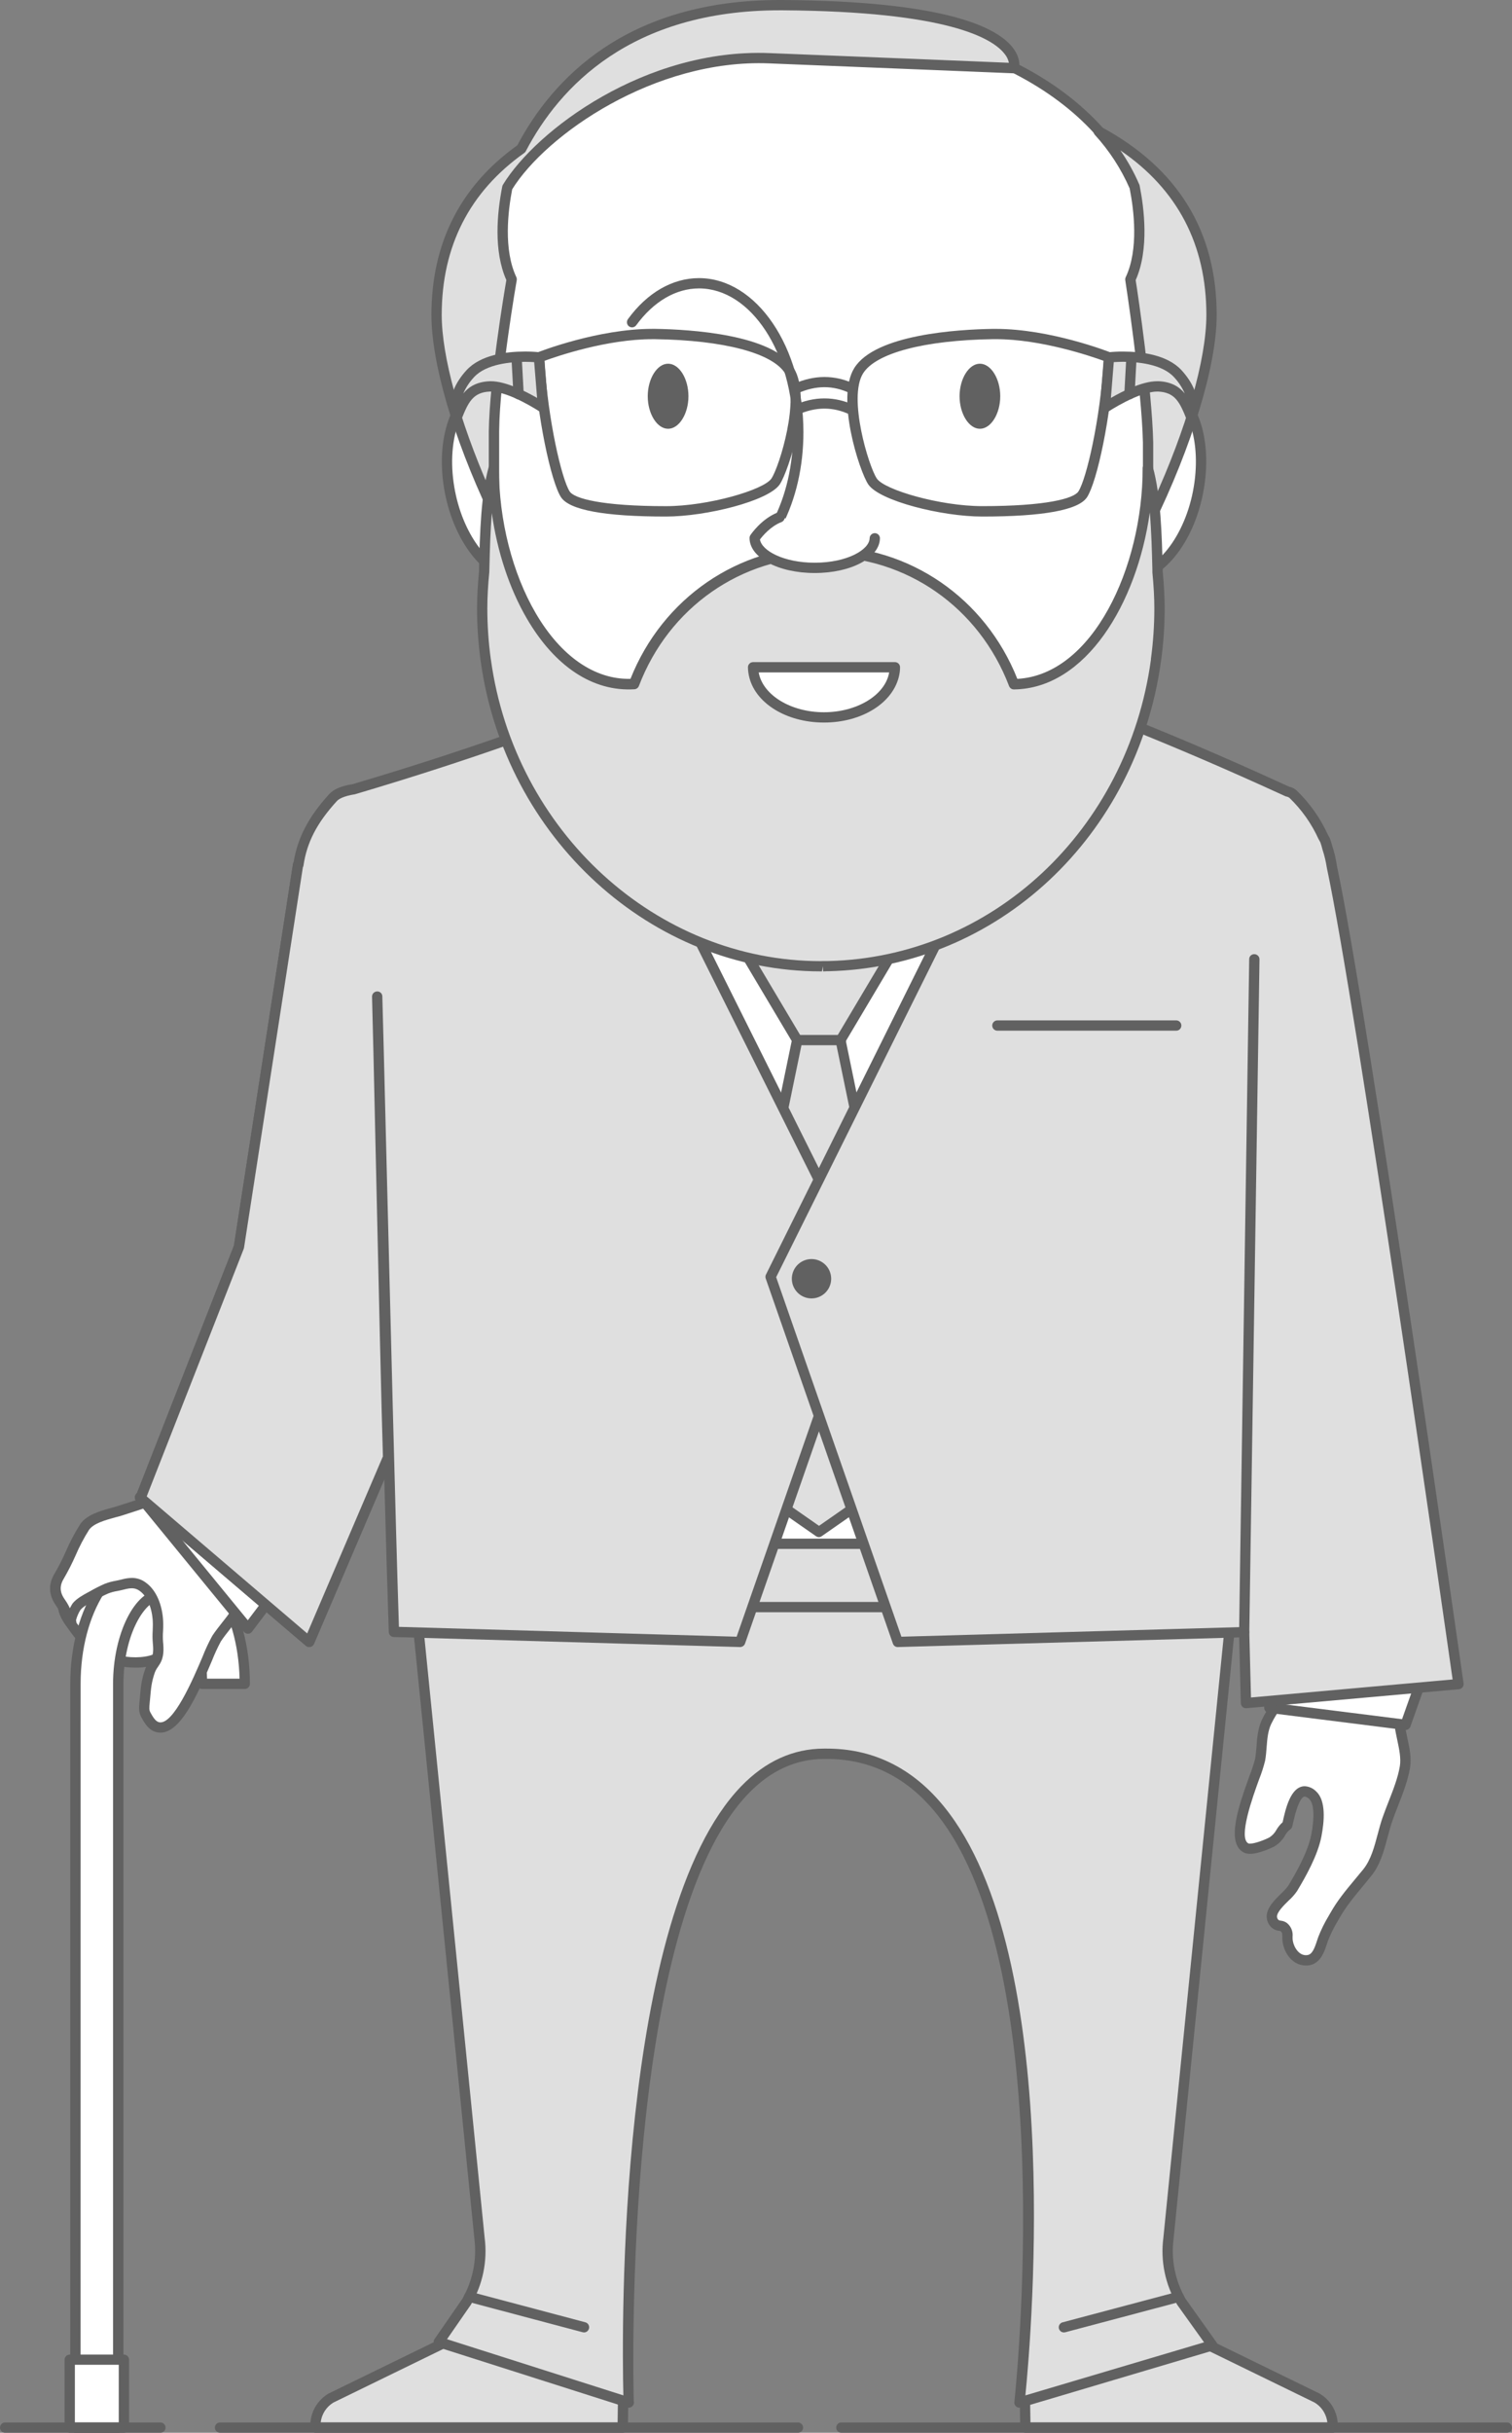 <svg width="194" height="312" viewBox="0 0 194 312" fill="none" xmlns="http://www.w3.org/2000/svg">
<rect x="0" y="0" width="194" height="312" fill="#808080" stroke="none"/>
<path d="M66.123 296.007L42.484 307.541C41.868 307.9 41.358 308.415 41.004 309.033C40.65 309.652 40.464 310.352 40.466 311.065V311.34H79.895L79.991 304.433L66.123 296.007Z" fill="#DFDFDF"/>
<path d="M79.895 311.998H40.477C40.301 311.998 40.133 311.929 40.009 311.805C39.885 311.68 39.815 311.512 39.815 311.337V311.062C39.815 310.235 40.032 309.422 40.443 308.704C40.854 307.986 41.446 307.388 42.16 306.97L65.846 295.416C65.945 295.366 66.055 295.343 66.165 295.348C66.276 295.352 66.383 295.385 66.477 295.444L80.345 303.869C80.444 303.929 80.525 304.013 80.58 304.114C80.636 304.215 80.663 304.328 80.661 304.443L80.568 311.348C80.566 311.435 80.548 311.52 80.513 311.6C80.478 311.68 80.428 311.752 80.366 311.812C80.304 311.873 80.23 311.92 80.149 311.952C80.068 311.984 79.982 312 79.895 311.998ZM41.147 310.677H79.244L79.324 304.8L66.09 296.759L42.772 308.129C42.324 308.401 41.945 308.773 41.663 309.214C41.382 309.656 41.205 310.157 41.147 310.677Z" fill="#616161"/>
<path d="M145.33 296.007L168.973 307.541C169.587 307.901 170.097 308.416 170.451 309.034C170.805 309.652 170.991 310.353 170.991 311.065V311.34H131.559L131.465 304.433L145.33 296.007Z" fill="#DFDFDF"/>
<path d="M170.991 311.999H131.559C131.385 311.998 131.219 311.929 131.095 311.807C130.972 311.684 130.902 311.519 130.9 311.345L130.804 304.441C130.802 304.326 130.831 304.212 130.887 304.111C130.943 304.011 131.024 303.926 131.122 303.867L144.987 295.441C145.082 295.383 145.19 295.349 145.301 295.345C145.412 295.34 145.522 295.364 145.622 295.414L169.261 306.948C169.987 307.363 170.59 307.963 171.01 308.686C171.429 309.41 171.65 310.231 171.65 311.068V311.342C171.649 311.517 171.579 311.683 171.456 311.806C171.332 311.929 171.165 311.999 170.991 311.999ZM132.212 310.678H170.31C170.256 310.212 170.108 309.763 169.876 309.357C169.579 308.839 169.152 308.408 168.638 308.107L145.358 296.759L132.122 304.8L132.212 310.678Z" fill="#616161"/>
<path d="M172.633 243.612C172.147 244.251 171.702 244.919 171.301 245.614C170.706 246.576 170.195 247.587 169.772 248.635C169.42 249.585 169.113 251.187 167.872 251.382C166.353 251.62 165.401 250.162 165.228 248.998C165.104 248.218 165.398 247.745 164.733 247.149C164.459 246.897 163.929 247.048 163.6 246.716C162.081 245.178 165.173 243.31 165.845 242.198C167.01 240.275 168.451 237.669 168.89 235.431C169.148 234.115 169.56 231.287 168.44 230.246C166.26 228.219 165.456 232.833 165.165 234.091C164.412 234.525 164.173 235.738 163.169 236.238C162.501 236.579 160.607 237.373 159.89 237.007C157.419 235.747 161.392 227.373 161.68 225.687C161.969 224.001 161.793 222.375 162.504 220.831C163.185 219.365 164.36 218.181 164.426 216.473C164.566 212.851 165.324 207.58 168.704 204.557C171.578 201.983 176.141 202.909 178.379 205.902C179.285 207.108 179.142 208.297 179.436 209.695C179.867 211.722 177.215 213.342 178.033 215.223C178.873 217.142 179.406 219.181 179.615 221.265C179.804 222.963 180.548 224.926 180.271 226.623C179.906 228.848 178.78 231.169 178.025 233.33C177.237 235.587 176.968 238.257 175.452 240.155C174.502 241.319 173.522 242.42 172.633 243.612Z" fill="white"/>
<path d="M167.545 252.074C165.898 252.074 164.813 250.58 164.577 249.108C164.541 248.862 164.526 248.612 164.533 248.364C164.533 247.971 164.533 247.864 164.292 247.647C164.233 247.646 164.175 247.64 164.119 247.628C163.749 247.592 163.402 247.435 163.13 247.183C162.94 247.003 162.788 246.787 162.684 246.547C162.581 246.307 162.527 246.049 162.526 245.788C162.526 244.656 163.531 243.678 164.412 242.813C164.732 242.524 165.023 242.205 165.283 241.86C166.348 240.097 167.811 237.496 168.242 235.31C168.69 233.045 168.594 231.295 167.993 230.735C167.84 230.565 167.637 230.448 167.413 230.403C167.139 230.403 166.554 230.859 165.884 233.896L165.807 234.239C165.786 234.327 165.747 234.41 165.693 234.482C165.639 234.555 165.572 234.616 165.494 234.662C165.244 234.859 165.038 235.105 164.887 235.384C164.554 235.98 164.067 236.476 163.479 236.821C163.405 236.859 161.631 237.755 160.39 237.755C160.118 237.764 159.848 237.707 159.602 237.59C157.211 236.379 159.014 231.38 160.33 227.73C160.608 227.024 160.846 226.303 161.041 225.569C161.134 225.02 161.175 224.487 161.219 223.949C161.304 222.831 161.395 221.678 161.914 220.552C162.148 220.066 162.411 219.595 162.699 219.14C163.232 218.264 163.734 217.437 163.773 216.446C163.995 210.695 165.508 206.529 168.27 204.06C169.491 202.968 171.077 202.373 172.715 202.393C173.916 202.408 175.097 202.697 176.169 203.238C177.242 203.779 178.177 204.556 178.903 205.513C179.659 206.521 179.785 207.518 179.908 208.481C179.952 208.833 179.999 209.19 180.076 209.566C180.337 210.78 179.744 211.818 179.225 212.733C178.676 213.697 178.352 214.323 178.632 214.968C179.495 216.944 180.047 219.043 180.265 221.189C180.326 221.738 180.449 222.309 180.578 222.922C180.853 224.179 181.127 225.481 180.916 226.725C180.641 228.354 180.004 230.002 179.378 231.595C179.12 232.254 178.865 232.905 178.643 233.544C178.42 234.184 178.225 234.918 178.039 235.615C177.58 237.34 177.108 239.128 175.963 240.559C175.595 241.017 175.224 241.462 174.865 241.904C174.285 242.602 173.712 243.291 173.171 244.013C172.701 244.632 172.271 245.28 171.883 245.952L171.658 246.345C171.167 247.15 170.746 247.997 170.4 248.874C170.348 249.017 170.296 249.171 170.244 249.333C169.92 250.324 169.42 251.805 167.984 252.049C167.839 252.068 167.692 252.077 167.545 252.074ZM167.413 229.082C167.975 229.113 168.504 229.358 168.89 229.768C170.14 230.93 169.934 233.561 169.538 235.566C169.069 237.958 167.529 240.693 166.411 242.544C166.101 242.989 165.74 243.395 165.335 243.755C164.709 244.37 163.849 245.214 163.847 245.796C163.848 245.884 163.869 245.97 163.907 246.05C163.946 246.129 164.001 246.199 164.069 246.254C164.156 246.293 164.249 246.317 164.344 246.326C164.645 246.355 164.931 246.472 165.167 246.661C165.41 246.869 165.598 247.133 165.717 247.43C165.835 247.727 165.88 248.048 165.848 248.366C165.84 248.544 165.85 248.723 165.876 248.899C166.007 249.723 166.699 250.912 167.765 250.734C168.366 250.64 168.657 249.888 168.975 248.916C169.033 248.737 169.088 248.567 169.146 248.41C169.517 247.463 169.969 246.55 170.497 245.68L170.722 245.29C171.134 244.569 171.592 243.876 172.094 243.214C172.644 242.475 173.237 241.767 173.83 241.053C174.195 240.616 174.56 240.177 174.928 239.726C175.9 238.507 176.336 236.859 176.759 235.266C176.954 234.528 177.149 233.792 177.393 233.097C177.638 232.402 177.882 231.776 178.146 231.1C178.747 229.57 179.367 227.991 179.612 226.5C179.774 225.503 179.527 224.325 179.285 223.185C179.153 222.567 179.011 221.93 178.95 221.323C178.749 219.309 178.232 217.338 177.418 215.485C176.869 214.199 177.503 213.065 178.074 212.068C178.516 211.288 178.936 210.552 178.783 209.83C178.695 209.415 178.643 209.022 178.596 208.638C178.481 207.734 178.39 207.023 177.844 206.295C177.239 205.503 176.462 204.858 175.571 204.411C174.679 203.964 173.698 203.727 172.701 203.717C171.387 203.697 170.113 204.172 169.132 205.049C166.661 207.268 165.288 211.121 165.074 216.498C165.025 217.833 164.407 218.849 163.808 219.832C163.548 220.243 163.31 220.669 163.097 221.106C162.677 222.018 162.6 223.007 162.518 224.056C162.474 224.633 162.427 225.215 162.326 225.797C162.124 226.609 161.867 227.406 161.557 228.184C160.733 230.441 158.833 235.731 160.184 236.423C160.245 236.441 160.31 236.448 160.374 236.445C161.022 236.445 162.219 235.983 162.864 235.654C163.25 235.409 163.566 235.068 163.781 234.665C163.992 234.305 164.258 233.98 164.569 233.701L164.588 233.619C164.942 232.028 165.59 229.082 167.413 229.082Z" fill="#616161"/>
<path d="M163.259 213.504L162.866 219.008L180.328 221.208L184.444 209.571L163.259 213.504Z" fill="white"/>
<path d="M180.326 221.87H180.243L162.781 219.673C162.614 219.651 162.461 219.567 162.353 219.436C162.246 219.305 162.193 219.138 162.205 218.97L162.6 213.477C162.611 213.33 162.671 213.19 162.771 213.081C162.87 212.972 163.004 212.9 163.149 212.875L184.334 208.943C184.448 208.92 184.565 208.929 184.675 208.967C184.784 209.006 184.881 209.073 184.955 209.162C185.031 209.251 185.082 209.357 185.103 209.472C185.124 209.586 185.115 209.704 185.076 209.813L180.957 221.449C180.907 221.575 180.82 221.683 180.707 221.758C180.594 221.833 180.461 221.872 180.326 221.87ZM163.578 218.431L179.892 220.486L183.461 210.431L163.902 214.059L163.578 218.431Z" fill="#616161"/>
<path d="M11.041 211.052C11.143 211.195 11.29 211.299 11.459 211.348C11.536 210.843 12.008 210.654 12.282 210.277C12.557 209.901 12.738 209.333 12.98 208.904C13.589 207.806 14.2 206.707 14.811 205.609C14.921 205.411 16.747 202.343 16.667 202.277C16.667 202.277 12.189 198.622 9.331 203.079C8.76 203.969 7.958 205.169 8.12 206.254C8.282 207.339 9.166 208.314 9.767 209.168C10.042 209.561 10.415 209.918 10.662 210.28C10.825 210.536 10.885 210.827 11.041 211.052Z" fill="white"/>
<path d="M11.459 212.008C11.391 212.007 11.323 211.997 11.258 211.978C10.954 211.883 10.689 211.69 10.506 211.428C10.4 211.271 10.313 211.101 10.248 210.923C10.214 210.827 10.17 210.735 10.116 210.648C9.993 210.476 9.86 210.311 9.718 210.154C9.544 209.96 9.381 209.756 9.229 209.544C9.122 209.393 9.007 209.239 8.889 209.08C8.301 208.286 7.637 207.388 7.467 206.359C7.263 205.071 8.09 203.785 8.694 202.846L8.776 202.72C10.111 200.638 11.78 200.201 12.947 200.201C15.215 200.201 17.117 201.791 17.134 201.808C17.587 202.176 17.587 202.176 15.607 205.551L13.57 209.22C13.485 209.374 13.408 209.547 13.331 209.723C13.197 210.053 13.028 210.369 12.829 210.665C12.704 210.833 12.559 210.986 12.398 211.121C12.219 211.285 12.137 211.362 12.123 211.445C12.1 211.602 12.021 211.745 11.901 211.848C11.781 211.951 11.628 212.008 11.47 212.008H11.459ZM12.947 201.525C11.711 201.525 10.712 202.151 9.885 203.447L9.806 203.574C9.317 204.335 8.647 205.375 8.771 206.164C8.889 206.872 9.452 207.636 9.951 208.308C10.075 208.476 10.196 208.638 10.308 208.797C10.421 208.957 10.583 209.141 10.717 209.305C10.892 209.501 11.056 209.707 11.209 209.921C11.279 210.025 11.34 210.135 11.39 210.25L11.5 210.151C11.589 210.077 11.671 209.995 11.744 209.904C11.889 209.681 12.011 209.443 12.109 209.196C12.205 208.987 12.299 208.778 12.4 208.591L14.468 204.898C15.135 203.761 15.594 202.975 15.841 202.508C15.264 202.127 14.147 201.525 12.947 201.525Z" fill="#616161"/>
<path d="M15.335 213.01C17.038 213.337 19.001 213.323 20.431 212.56C21.307 212.09 22.705 211.703 23.199 210.591C23.635 209.607 23.092 208.27 22.982 207.232C22.908 206.206 22.495 205.234 21.807 204.469C20.198 202.604 18.133 202.948 16.557 204.705C15.346 206.059 10.111 211.373 13.899 212.637C14.37 212.792 14.849 212.917 15.335 213.01Z" fill="white"/>
<path d="M17.397 213.872C16.66 213.871 15.925 213.799 15.201 213.658C14.69 213.558 14.186 213.427 13.691 213.266C12.513 212.873 12.101 212.145 11.958 211.604C11.453 209.646 13.606 206.963 15.764 204.595L16.066 204.263C17.968 202.14 20.574 202.033 22.306 204.038C23.078 204.905 23.544 206.002 23.63 207.16C23.66 207.435 23.723 207.743 23.789 208.053C23.979 208.948 24.193 209.975 23.789 210.86C23.3 211.958 22.208 212.455 21.318 212.856C21.104 212.955 20.898 213.046 20.717 213.131C19.688 213.646 18.548 213.901 17.397 213.872ZM19.393 203.879C18.619 203.879 17.787 204.329 17.057 205.145L16.747 205.488C15.783 206.54 12.851 209.742 13.246 211.272C13.301 211.483 13.452 211.788 14.116 212.01C14.556 212.155 15.005 212.271 15.459 212.359C17.26 212.708 19.009 212.571 20.127 211.978C20.332 211.868 20.563 211.763 20.802 211.653C21.549 211.313 22.32 210.961 22.603 210.324C22.828 209.819 22.669 209.058 22.512 208.328C22.438 207.968 22.367 207.625 22.331 207.303C22.276 206.413 21.922 205.567 21.326 204.903C20.73 204.225 20.085 203.879 19.393 203.879Z" fill="#616161"/>
<path d="M20.541 199.051C14.448 199.051 9.679 206.466 9.679 215.935V311.337H15.171V215.949C15.171 209.429 18.007 204.554 20.544 204.554C23.081 204.554 25.925 209.415 25.925 215.949H31.416C31.4 206.466 26.628 199.051 20.541 199.051Z" fill="white"/>
<path d="M15.168 311.999H9.677C9.501 311.999 9.333 311.929 9.209 311.805C9.085 311.681 9.015 311.512 9.015 311.337V215.949C9.015 206.111 14.078 198.405 20.547 198.405C27.015 198.405 32.064 206.111 32.064 215.949C32.065 216.036 32.048 216.122 32.015 216.202C31.982 216.282 31.933 216.355 31.872 216.417C31.811 216.478 31.738 216.527 31.658 216.56C31.578 216.593 31.492 216.611 31.405 216.611H25.925C25.75 216.611 25.581 216.541 25.457 216.417C25.333 216.293 25.263 216.124 25.263 215.949C25.263 209.495 22.43 205.216 20.555 205.216C18.68 205.216 15.841 209.495 15.841 215.949V311.351C15.839 311.437 15.82 311.523 15.786 311.603C15.751 311.682 15.701 311.754 15.639 311.814C15.576 311.875 15.502 311.922 15.422 311.954C15.341 311.985 15.255 312.001 15.168 311.999ZM10.338 310.678H14.506V215.949C14.506 209.528 17.326 203.895 20.547 203.895C23.649 203.895 26.381 209.146 26.567 215.29H30.738C30.527 206.501 26.125 199.726 20.547 199.726C14.825 199.726 10.344 206.853 10.344 215.949L10.338 310.678Z" fill="#616161"/>
<path d="M9.144 208.031C8.911 207.734 9.594 206.32 9.795 206.073C10.284 205.471 11.146 205.051 11.816 204.681C12.414 204.333 13.032 204.02 13.666 203.741C14.341 203.467 15.011 203.412 15.703 203.228C16.653 202.981 17.414 202.862 18.29 203.475C19.737 204.491 20.28 206.617 20.283 208.292C20.283 209.116 20.187 209.83 20.269 210.629C20.352 211.428 20.401 212.324 19.951 213.057C19.663 213.44 19.425 213.858 19.242 214.301C19.044 214.863 18.895 215.442 18.798 216.031C18.693 216.687 18.638 217.429 18.578 218.085C18.517 218.742 18.391 219.34 18.721 219.931C19.05 220.521 19.473 221.288 20.176 221.494C23.366 222.414 26.683 211.865 27.798 210.154C28.896 208.484 30.387 207.174 31.015 205.252C31.688 203.2 32.718 201.267 33.286 199.182C33.692 197.688 34.016 196.392 34.697 195.038C35.378 193.684 35.342 192.017 36.172 190.724C36.968 189.488 37.319 187.977 36.537 186.632C35.019 184.001 31.595 184.646 29.014 184.767C28.177 184.805 27.309 184.847 26.634 185.363C26.29 185.637 25.958 185.89 25.623 186.135C25.19 186.477 24.819 186.892 24.525 187.359C24.13 187.892 23.668 188.381 23.289 188.93C22.91 189.48 22.82 190.059 22.559 190.666C22.035 191.885 20.346 192.039 19.264 192.457C18.026 192.918 16.763 193.316 15.503 193.717C14.056 194.184 11.706 194.56 10.835 195.876C9.534 197.834 8.831 200.1 7.612 202.102C6.871 203.318 6.95 204.433 7.818 205.631C8.37 206.411 8.576 207.314 9.144 208.031Z" fill="white"/>
<path d="M20.577 222.21C20.379 222.209 20.182 222.181 19.992 222.128C19.02 221.853 18.493 220.887 18.142 220.249C17.763 219.566 17.831 218.898 17.894 218.311L17.952 217.682C18.002 217.105 18.056 216.487 18.144 215.929C18.247 215.302 18.406 214.686 18.619 214.087C18.75 213.71 18.935 213.355 19.168 213.032C19.237 212.933 19.308 212.826 19.38 212.711C19.718 212.162 19.676 211.412 19.605 210.695C19.561 210.178 19.556 209.658 19.591 209.141C19.591 208.866 19.616 208.591 19.613 208.295C19.613 206.872 19.16 204.9 17.903 204.016C17.299 203.593 16.755 203.634 15.86 203.868C15.602 203.936 15.341 203.988 15.083 204.041C14.682 204.104 14.288 204.208 13.908 204.351C13.315 204.612 12.738 204.905 12.178 205.23L11.868 205.4C11.294 205.71 10.643 206.062 10.3 206.499C10.052 206.901 9.867 207.339 9.751 207.798C9.81 207.945 9.814 208.109 9.762 208.259C9.71 208.409 9.606 208.535 9.468 208.615C9.33 208.694 9.169 208.721 9.013 208.69C8.857 208.66 8.717 208.574 8.62 208.449C8.306 208.029 8.045 207.573 7.843 207.089C7.683 206.717 7.488 206.361 7.261 206.026C6.226 204.598 6.149 203.203 7.027 201.764C7.557 200.853 8.035 199.912 8.458 198.946C8.971 197.758 9.575 196.611 10.264 195.516C11.088 194.258 12.903 193.764 14.353 193.366C14.685 193.275 15.001 193.187 15.281 193.091L15.536 193.011C16.686 192.646 17.872 192.267 19.012 191.842C19.286 191.74 19.588 191.652 19.904 191.567C20.772 191.317 21.667 191.062 21.944 190.413C22.026 190.221 22.09 190.034 22.15 189.848C22.279 189.392 22.477 188.958 22.738 188.562C22.963 188.236 23.215 187.928 23.468 187.623C23.644 187.409 23.822 187.195 23.987 186.972L24.094 186.827C24.398 186.356 24.783 185.944 25.231 185.607C25.491 185.415 25.758 185.209 26.03 185L26.222 184.849C27.07 184.199 28.083 184.155 28.967 184.116C29.289 184.116 29.629 184.078 29.978 184.053C30.639 184.006 31.329 183.96 32.01 183.96C33.607 183.96 35.873 184.201 37.092 186.308C37.915 187.733 37.775 189.43 36.707 191.089C36.32 191.693 36.158 192.424 35.963 193.198C35.819 193.94 35.585 194.661 35.266 195.346C34.719 196.517 34.295 197.742 34.003 199.001L33.904 199.364C33.553 200.559 33.126 201.73 32.624 202.871C32.273 203.717 31.911 204.593 31.625 205.463C31.172 206.836 30.321 207.919 29.494 208.957C29.096 209.462 28.685 209.981 28.33 210.522C27.903 211.323 27.523 212.148 27.191 212.994C25.143 217.852 23.078 222.21 20.577 222.21ZM16.928 202.365C17.554 202.366 18.164 202.566 18.669 202.937C20.338 204.107 20.939 206.471 20.942 208.292C20.942 208.605 20.942 208.904 20.92 209.198C20.886 209.651 20.886 210.105 20.92 210.558C21.011 211.464 21.06 212.502 20.508 213.4C20.426 213.537 20.343 213.658 20.267 213.774C20.096 214 19.96 214.25 19.86 214.515C19.675 215.041 19.535 215.583 19.443 216.133C19.361 216.663 19.311 217.25 19.262 217.8L19.201 218.448C19.146 218.997 19.122 219.305 19.292 219.612C19.553 220.085 19.91 220.73 20.355 220.859C22.191 221.395 24.78 215.314 25.988 212.475C26.346 211.554 26.763 210.658 27.238 209.792C27.625 209.201 28.061 208.655 28.476 208.127C29.261 207.136 30.005 206.205 30.384 205.046C30.686 204.126 31.057 203.228 31.419 202.357C31.897 201.268 32.306 200.15 32.644 199.009L32.742 198.647C33.057 197.301 33.513 195.992 34.102 194.742C34.379 194.148 34.583 193.522 34.711 192.88C34.911 192.028 35.117 191.149 35.631 190.359C36.087 189.65 36.729 188.266 35.98 186.953C35.296 185.769 34.118 185.264 32.042 185.264C31.392 185.264 30.733 185.311 30.104 185.355C29.744 185.379 29.396 185.404 29.058 185.418C28.289 185.454 27.567 185.484 27.051 185.879L26.859 186.028C26.584 186.245 26.31 186.459 26.035 186.659C25.703 186.916 25.419 187.23 25.195 187.585L25.08 187.741C24.898 187.986 24.706 188.216 24.53 188.45C24.3 188.724 24.072 188.999 23.869 189.296C23.68 189.589 23.538 189.91 23.446 190.246C23.375 190.466 23.3 190.688 23.202 190.919C22.677 192.141 21.365 192.517 20.311 192.819C20.036 192.899 19.761 192.976 19.52 193.066C18.347 193.503 17.145 193.89 15.981 194.258L15.728 194.341C15.432 194.434 15.097 194.527 14.745 194.615C13.51 194.956 11.97 195.379 11.409 196.225C10.755 197.261 10.184 198.349 9.702 199.476C9.256 200.487 8.755 201.473 8.2 202.429C7.604 203.401 7.651 204.238 8.375 205.224C8.602 205.549 8.799 205.894 8.963 206.254C9.147 205.897 9.312 205.647 9.317 205.639C9.828 205.01 10.635 204.573 11.283 204.222L11.533 204.087C12.155 203.728 12.797 203.403 13.455 203.115C13.916 202.939 14.393 202.809 14.88 202.728C15.11 202.681 15.344 202.635 15.577 202.574C16.017 202.448 16.471 202.378 16.928 202.365Z" fill="#616161"/>
<path d="M19.86 191.397L18.548 192.668L31.809 208.866L35.296 204.26L19.86 191.397Z" fill="white"/>
<path d="M31.809 209.525C31.711 209.525 31.615 209.503 31.526 209.462C31.438 209.42 31.36 209.359 31.298 209.283L18.034 193.08C17.929 192.952 17.876 192.789 17.886 192.624C17.896 192.458 17.967 192.302 18.087 192.187L19.402 190.916C19.518 190.802 19.673 190.736 19.836 190.73C19.999 190.724 20.158 190.779 20.283 190.883L35.719 203.747C35.849 203.856 35.931 204.011 35.95 204.18C35.969 204.348 35.923 204.518 35.82 204.653L32.336 209.259C32.277 209.341 32.2 209.408 32.111 209.456C32.022 209.503 31.924 209.53 31.823 209.533L31.809 209.525ZM19.44 192.72L31.795 207.798L34.395 204.365L19.901 192.281L19.44 192.72Z" fill="#616161"/>
<path d="M50.652 165.326L58.581 114.068L38.242 110.918L30.656 159.926L18.161 191.8L17.96 192.042L39.683 210.574L54.273 176.47L49.639 167.91L50.652 165.326Z" fill="white"/>
<path d="M39.683 211.233C39.526 211.233 39.373 211.178 39.252 211.077L17.532 192.545C17.4 192.432 17.317 192.271 17.302 192.098C17.288 191.925 17.341 191.753 17.452 191.619L17.584 191.463L30.013 159.753L37.588 110.817C37.615 110.644 37.71 110.489 37.851 110.386C37.992 110.283 38.168 110.241 38.341 110.267L58.683 113.417C58.855 113.445 59.009 113.54 59.112 113.681C59.215 113.822 59.258 113.997 59.232 114.17L51.303 165.416C51.295 165.465 51.282 165.513 51.264 165.559L50.364 167.858L54.85 176.149C54.898 176.236 54.925 176.333 54.929 176.433C54.934 176.532 54.916 176.631 54.877 176.723L40.29 210.824C40.249 210.919 40.186 211.004 40.106 211.071C40.027 211.137 39.933 211.185 39.831 211.209C39.783 211.222 39.733 211.231 39.683 211.233ZM18.817 191.91L39.409 209.487L53.518 176.501L49.038 168.223C48.993 168.139 48.967 168.047 48.961 167.952C48.956 167.857 48.97 167.762 49.005 167.674L49.99 165.158L57.807 114.626L38.772 111.679L31.29 160.036C31.281 160.084 31.268 160.131 31.252 160.176L18.817 191.91Z" fill="#616161"/>
<path d="M149.921 287.092L159.651 190.164H51.799L61.527 287.078C61.888 289.898 61.309 292.758 59.88 295.216L56.31 300.376L80.675 308.137C80.675 308.137 77.951 224.924 105.745 224.924C140.141 224.352 130.815 308.137 130.815 308.137L155.571 300.788L151.604 295.216C150.158 292.77 149.566 289.912 149.921 287.092Z" fill="#DFDFDF"/>
<path d="M130.806 308.788C130.713 308.789 130.621 308.769 130.536 308.732C130.451 308.694 130.375 308.639 130.313 308.569C130.251 308.5 130.204 308.418 130.176 308.329C130.148 308.241 130.139 308.147 130.15 308.055C130.213 307.483 136.322 250.635 119.36 231.671C115.744 227.631 111.28 225.583 106.085 225.583H105.739C102.145 225.583 98.875 227.068 96.05 230.001C79.972 246.619 81.224 304.223 81.314 307.92C81.334 307.987 81.344 308.056 81.345 308.126C81.337 308.301 81.263 308.466 81.138 308.588C81.013 308.711 80.847 308.781 80.672 308.785C80.599 308.788 80.527 308.778 80.458 308.755L56.094 300.994C55.995 300.962 55.905 300.908 55.831 300.836C55.758 300.763 55.702 300.674 55.668 300.576C55.635 300.478 55.626 300.374 55.64 300.272C55.654 300.169 55.692 300.071 55.75 299.986L59.32 294.828C60.655 292.501 61.198 289.802 60.868 287.139L51.138 190.216C51.129 190.124 51.139 190.031 51.168 189.944C51.197 189.856 51.244 189.776 51.306 189.707C51.367 189.639 51.443 189.584 51.527 189.546C51.611 189.508 51.702 189.489 51.794 189.488H159.651C159.744 189.488 159.836 189.508 159.921 189.545C160.005 189.583 160.081 189.638 160.143 189.708C160.204 189.776 160.251 189.857 160.28 189.944C160.308 190.032 160.319 190.124 160.31 190.216L150.575 287.158C150.241 289.823 150.788 292.524 152.134 294.848L156.09 300.403C156.151 300.489 156.19 300.589 156.205 300.693C156.22 300.797 156.21 300.903 156.175 301.003C156.141 301.102 156.083 301.192 156.008 301.265C155.932 301.338 155.84 301.392 155.739 301.422L130.985 308.774C130.926 308.787 130.866 308.792 130.806 308.788ZM57.354 300L79.983 307.206C79.788 299.159 79.137 245.584 95.108 229.079C98.205 225.879 101.78 224.256 105.736 224.256H106.085C111.67 224.256 116.469 226.453 120.346 230.784C136.654 249.02 132.36 299.261 131.564 307.206L154.49 300.403L151.05 295.592C149.51 293.013 148.881 289.991 149.265 287.012L158.924 190.825H52.53L62.186 287.007C62.565 289.98 61.943 292.995 60.418 295.575L57.354 300Z" fill="#616161"/>
<path d="M67.474 98.115L81.776 90.428L107.142 89.555V109.326L67.474 98.115Z" fill="#454545"/>
<path d="M141.898 98.115L127.599 90.428L102.23 89.555V109.326L141.898 98.115Z" fill="#454545"/>
<path d="M161.752 109.726L158.262 174.957L157.713 185.278L157.644 186.541C153.759 191.402 157.686 197.991 152.702 197.991H57.464C52.483 197.991 61.239 191.399 52.522 186.541L52.412 184.415L51.904 174.971L48.406 115.216C48.412 112.814 49.368 110.513 51.066 108.814C52.764 107.116 55.065 106.159 57.466 106.153L152.697 100.661C155.098 100.668 157.398 101.626 159.095 103.325C160.791 105.023 161.747 107.325 161.752 109.726Z" fill="white"/>
<path d="M152.694 198.647H57.464C56.854 198.647 55.984 198.573 55.492 197.936C54.924 197.2 55.185 196.189 55.492 195.022C56.107 192.654 56.865 189.71 52.197 187.112C52.099 187.057 52.017 186.977 51.958 186.881C51.898 186.785 51.865 186.676 51.86 186.563L51.242 174.998L47.744 115.244C47.741 113.965 47.99 112.698 48.476 111.515C48.963 110.333 49.677 109.258 50.58 108.351C51.482 107.445 52.553 106.726 53.734 106.234C54.914 105.742 56.179 105.488 57.458 105.486L152.65 99.993C153.929 99.991 155.195 100.24 156.377 100.728C157.559 101.215 158.633 101.93 159.539 102.832C160.445 103.735 161.164 104.807 161.655 105.988C162.146 107.168 162.4 108.434 162.402 109.713L158.284 186.563C158.275 186.7 158.224 186.832 158.139 186.939C156.491 189.013 156.359 191.432 156.252 193.569C156.137 196.074 156.005 198.647 152.694 198.647ZM53.167 186.143C58.359 189.21 57.365 193.044 56.766 195.351C56.585 196.043 56.363 196.906 56.535 197.128C56.61 197.224 56.892 197.326 57.464 197.326H152.694C154.591 197.326 154.797 196.392 154.943 193.509C155.052 191.344 155.19 188.659 156.985 186.294L157.592 174.916L161.09 109.685C161.081 107.464 160.192 105.337 158.618 103.77C157.045 102.203 154.915 101.323 152.694 101.323L57.502 106.815C55.27 106.811 53.127 107.694 51.546 109.269C49.964 110.844 49.073 112.984 49.068 115.216L52.557 174.932L53.167 186.143Z" fill="#616161"/>
<path d="M161.752 123.123C161.752 123.123 155.437 124.222 153.452 129.464C149.918 138.892 146.484 165.831 157.634 171.461L161.752 123.123Z" fill="url(#paint0_linear_331_756)"/>
<path d="M118.907 186.846L105.086 196.48L91.253 186.846L102.302 133.391L94.877 120.929L94.164 119.718L96.703 117.674H113.457L115.996 119.718L115.434 120.665L107.861 133.391L118.907 186.846Z" fill="#DFDFDF"/>
<path d="M105.086 197.139C104.95 197.139 104.818 197.098 104.707 197.021L90.875 187.387C90.767 187.314 90.684 187.211 90.635 187.09C90.587 186.97 90.574 186.838 90.6 186.711L101.582 133.509L93.573 120.053C93.492 119.916 93.463 119.755 93.492 119.599C93.52 119.443 93.603 119.303 93.727 119.204L96.267 117.161C96.384 117.065 96.53 117.013 96.681 117.012H113.43C113.581 117.013 113.727 117.065 113.844 117.161L116.381 119.204C116.506 119.303 116.591 119.444 116.619 119.6C116.647 119.757 116.617 119.919 116.535 120.055L108.531 133.512L119.514 186.714C119.539 186.841 119.527 186.973 119.478 187.093C119.429 187.213 119.346 187.316 119.239 187.39L105.418 197.024C105.32 197.092 105.205 197.132 105.086 197.139ZM91.987 186.563L105.086 195.686L118.177 186.563L107.219 133.537C107.185 133.375 107.212 133.207 107.296 133.065L115.14 119.882L113.218 118.342H96.934L95.012 119.882L102.859 133.065C102.944 133.207 102.972 133.375 102.939 133.537L91.987 186.563Z" fill="#616161"/>
<path d="M113.457 117.674L109.778 114.708H100.38L96.701 117.674L94.161 119.718L94.875 120.929C102.327 118.031 109.152 118.072 115.434 120.654L115.983 119.707L113.457 117.674Z" fill="#565656"/>
<path d="M75.055 91.172C75.055 91.172 63.6 95.841 45.358 101.221C44.139 101.411 43.217 101.754 42.717 102.3C39.911 105.387 38.717 108.021 38.283 110.924H38.239L30.656 159.924L18.158 191.798L17.96 192.039L39.683 210.571L49.812 186.904C49.537 178.269 48.557 132.323 48.414 127.806C48.659 135.525 49.839 187.829 50.561 209.286L94.985 210.574L111.313 163.769L75.055 91.172Z" fill="#DFDFDF"/>
<path d="M39.683 211.233C39.526 211.233 39.373 211.178 39.252 211.077L17.532 192.545C17.4 192.432 17.318 192.272 17.302 192.1C17.287 191.927 17.34 191.756 17.449 191.622L17.581 191.462L30.013 159.753L37.588 110.817C37.599 110.736 37.626 110.659 37.668 110.589C38.181 107.455 39.59 104.75 42.228 101.856C42.813 101.213 43.804 100.793 45.248 100.568C63.155 95.275 74.681 90.607 74.794 90.56C74.948 90.497 75.12 90.494 75.276 90.553C75.432 90.611 75.56 90.727 75.634 90.876L111.876 163.458C111.915 163.537 111.938 163.624 111.943 163.712C111.949 163.8 111.937 163.888 111.908 163.972L95.591 210.791C95.542 210.922 95.454 211.035 95.338 211.114C95.223 211.193 95.086 211.234 94.946 211.233L50.523 209.948C50.355 209.942 50.195 209.873 50.077 209.754C49.958 209.636 49.889 209.476 49.883 209.308C49.71 204.175 49.51 197.318 49.306 189.724L40.276 210.832C40.235 210.928 40.172 211.012 40.093 211.079C40.013 211.146 39.919 211.193 39.818 211.217C39.773 211.227 39.728 211.232 39.683 211.233ZM51.184 208.643L94.515 209.907L110.582 163.807L74.733 92.018C72.199 93.018 61.354 97.195 45.545 101.864C44.054 102.1 43.458 102.476 43.206 102.754C40.661 105.547 39.378 108.018 38.936 111.023C38.923 111.103 38.896 111.18 38.857 111.251L31.309 160.028C31.3 160.076 31.288 160.123 31.271 160.168L18.825 191.91L39.417 209.487L49.131 186.777C48.958 181.425 48.546 163.101 48.214 148.351C47.991 138.332 47.796 129.676 47.736 127.833C47.733 127.746 47.747 127.66 47.778 127.578C47.809 127.497 47.855 127.423 47.914 127.359C47.974 127.296 48.045 127.245 48.124 127.21C48.203 127.174 48.289 127.154 48.376 127.152C48.463 127.146 48.551 127.158 48.634 127.187C48.716 127.217 48.792 127.263 48.856 127.323C48.92 127.383 48.971 127.456 49.005 127.537C49.04 127.617 49.057 127.704 49.057 127.792C49.142 130.475 49.331 138.552 49.592 148.848C50.086 168.163 50.726 194.489 51.184 208.643Z" fill="#616161"/>
<path d="M187.132 215.984C187.132 215.984 174.939 130.154 170.892 111.127C170.778 110.325 170.594 109.535 170.343 108.765C170.23 108.345 170.129 108.016 170.041 107.788C169.971 107.635 169.891 107.488 169.799 107.348C168.865 105.288 167.547 103.424 165.917 101.856C165.694 101.673 165.427 101.552 165.143 101.504C146.725 93.026 135.856 89.368 135.856 89.368L98.873 163.769L115.192 210.588L159.635 209.319L159.868 218.42L187.132 215.984Z" fill="#DFDFDF"/>
<path d="M159.868 219.079C159.696 219.079 159.531 219.011 159.408 218.892C159.285 218.772 159.212 218.609 159.207 218.437L158.993 209.997L115.209 211.233C115.068 211.241 114.929 211.201 114.812 211.121C114.696 211.041 114.61 210.925 114.566 210.791L98.249 163.972C98.219 163.889 98.207 163.801 98.212 163.713C98.217 163.625 98.24 163.54 98.279 163.461L135.251 89.069C135.322 88.926 135.443 88.813 135.59 88.753C135.738 88.692 135.902 88.687 136.053 88.739C136.163 88.775 147.165 92.504 165.406 100.897C165.765 100.966 166.098 101.133 166.367 101.38C168.056 103.009 169.421 104.944 170.389 107.082C170.487 107.227 170.57 107.38 170.639 107.54C170.735 107.79 170.845 108.142 170.969 108.592C171.227 109.388 171.416 110.205 171.534 111.034C175.543 129.821 187.665 215.031 187.785 215.891C187.799 215.979 187.794 216.07 187.771 216.156C187.748 216.243 187.707 216.324 187.651 216.394C187.595 216.464 187.526 216.522 187.447 216.564C187.368 216.607 187.282 216.633 187.192 216.641L159.926 219.077L159.868 219.079ZM159.635 208.66C159.807 208.66 159.972 208.728 160.094 208.848C160.217 208.968 160.289 209.131 160.294 209.303L160.511 217.701L186.38 215.388C185.213 207.202 174.049 129.154 170.236 111.264C170.119 110.485 169.935 109.717 169.687 108.968C169.611 108.651 169.52 108.337 169.412 108.029C169.37 107.939 169.322 107.851 169.267 107.768C169.253 107.746 169.192 107.642 169.181 107.617C168.281 105.631 167.011 103.834 165.439 102.322C165.302 102.224 165.142 102.162 164.975 102.141C148.974 94.789 138.596 91.029 136.174 90.178L99.586 163.799L115.656 209.907L159.616 208.665L159.635 208.66Z" fill="#616161"/>
<path d="M106.645 163.996C106.645 164.496 106.497 164.984 106.22 165.399C105.943 165.814 105.549 166.137 105.088 166.328C104.627 166.519 104.119 166.569 103.63 166.472C103.14 166.374 102.691 166.134 102.338 165.781C101.985 165.428 101.745 164.978 101.647 164.489C101.55 163.999 101.6 163.492 101.791 163.031C101.982 162.569 102.305 162.175 102.72 161.898C103.135 161.621 103.623 161.473 104.122 161.473C104.453 161.473 104.782 161.538 105.088 161.665C105.394 161.792 105.672 161.977 105.906 162.212C106.141 162.446 106.326 162.724 106.453 163.031C106.58 163.337 106.645 163.665 106.645 163.996Z" fill="#616161"/>
<path d="M62.546 49.552C58.576 50.329 56.423 56.418 57.744 63.149C59.064 69.88 63.35 74.711 67.323 73.931C71.296 73.151 73.448 67.065 72.13 60.331C70.813 53.597 66.521 48.772 62.546 49.552Z" fill="white"/>
<path d="M66.469 74.672C62.398 74.672 58.367 69.773 57.096 63.278C56.434 59.908 56.591 56.577 57.538 53.899C58.526 51.101 60.259 49.327 62.419 48.904C62.742 48.84 63.071 48.808 63.4 48.808C67.471 48.808 71.505 53.707 72.779 60.202C73.438 63.572 73.281 66.903 72.334 69.584C71.345 72.379 69.61 74.153 67.449 74.579C67.126 74.642 66.798 74.673 66.469 74.672ZM63.4 50.129C63.156 50.129 62.914 50.153 62.675 50.2C60.992 50.529 59.611 51.999 58.782 54.339C57.914 56.81 57.774 59.881 58.392 63.023C59.526 68.815 63.073 73.352 66.469 73.352C66.713 73.352 66.957 73.329 67.197 73.283C68.88 72.951 70.261 71.481 71.09 69.141C71.958 66.67 72.098 63.599 71.483 60.458C70.346 54.666 66.796 50.129 63.4 50.129Z" fill="#616161"/>
<path d="M153.71 63.149C155.028 56.418 152.886 50.329 148.903 49.552C144.919 48.775 140.641 53.6 139.32 60.331C138 67.062 140.144 73.151 144.128 73.931C148.112 74.711 152.392 69.883 153.71 63.149Z" fill="white"/>
<path d="M144.982 74.672C144.653 74.673 144.325 74.642 144.002 74.579C139.609 73.717 137.264 67.403 138.673 60.205C139.946 53.707 143.98 48.808 148.049 48.808C148.378 48.808 148.706 48.84 149.029 48.904C153.422 49.766 155.769 56.08 154.358 63.278C153.087 69.773 149.056 74.672 144.982 74.672ZM148.049 50.129C144.655 50.129 141.105 54.666 139.968 60.458C138.725 66.821 140.647 72.574 144.257 73.283C147.867 73.991 151.849 69.229 153.062 63.023C154.309 56.659 152.384 50.906 148.773 50.2C148.535 50.153 148.292 50.129 148.049 50.129Z" fill="#616161"/>
<path d="M105.338 107.788C128.522 107.788 147.313 94.792 147.313 78.762C147.313 62.731 128.522 49.736 105.338 49.736C82.155 49.736 63.361 62.731 63.361 78.762C63.361 94.792 82.152 107.788 105.338 107.788Z" fill="#CFCFCF"/>
<path d="M105.33 61.207C128.511 61.207 147.307 48.212 147.307 32.181C147.307 16.151 128.511 3.153 105.33 3.153C82.149 3.153 63.35 16.151 63.35 32.181C63.35 48.212 82.146 61.207 105.33 61.207Z" fill="#CFCFCF"/>
<path d="M63.367 31.292V77.864C63.373 80.265 64.33 82.567 66.028 84.265C67.725 85.963 70.026 86.92 72.427 86.927H138.247C140.648 86.919 142.948 85.962 144.646 84.264C146.343 82.566 147.3 80.265 147.307 77.864V31.292C147.301 28.89 146.344 26.589 144.646 24.89C142.949 23.192 140.648 22.235 138.247 22.229H72.424C70.024 22.236 67.724 23.193 66.026 24.891C64.329 26.59 63.373 28.89 63.367 31.292Z" fill="#CFCFCF"/>
<path d="M147.307 31.292C147.306 30.673 147.242 30.055 147.118 29.449C145.124 14.701 127.179 3.153 105.33 3.153C83.341 3.153 65.308 14.849 63.512 29.735C63.418 30.248 63.369 30.769 63.367 31.292V31.78C63.367 31.915 63.35 32.055 63.35 32.181C63.35 32.308 63.364 32.456 63.367 32.585V77.864C63.367 77.965 63.38 78.059 63.383 78.155C63.383 78.358 63.361 78.559 63.361 78.762C63.361 94.792 82.152 107.788 105.338 107.788C128.525 107.788 147.313 94.792 147.313 78.762C147.313 78.559 147.296 78.358 147.291 78.155C147.291 78.059 147.307 77.965 147.307 77.864V31.292Z" fill="white"/>
<path d="M105.338 108.447C81.828 108.447 62.699 95.13 62.699 78.762C62.699 78.63 62.699 78.487 62.713 78.369V78.138C62.713 78.009 62.697 77.938 62.697 77.864V31.292C62.7 30.73 62.752 30.171 62.853 29.619C64.687 14.424 83.343 2.494 105.322 2.494C127.449 2.494 145.682 14.045 147.763 29.361C147.892 29.994 147.957 30.638 147.958 31.283V77.864C147.958 77.938 147.958 78.006 147.958 78.075V78.35C147.958 78.49 147.958 78.624 147.958 78.773C147.972 95.13 128.846 108.447 105.338 108.447ZM105.338 3.812C84.016 3.812 65.936 15.231 64.177 29.811C64.084 30.299 64.037 30.793 64.034 31.289V77.864L64.05 78.138V78.435C64.05 78.542 64.05 78.652 64.05 78.762C64.05 94.416 82.586 107.126 105.369 107.126C128.151 107.126 146.681 94.402 146.681 78.762C146.681 78.641 146.681 78.52 146.681 78.396V78.177C146.681 78.152 146.681 78.001 146.681 77.979V31.292C146.681 30.718 146.622 30.145 146.506 29.583C144.482 14.874 126.801 3.815 105.33 3.815L105.338 3.812Z" fill="#616161"/>
<path d="M88.994 50.818C88.994 48.148 87.525 45.984 85.721 45.984C83.917 45.984 82.451 48.148 82.451 50.818C82.451 53.487 83.915 55.651 85.721 55.651C87.528 55.651 88.994 53.485 88.994 50.818Z" fill="#616161"/>
<path d="M85.721 56.311C83.525 56.311 81.79 53.897 81.79 50.818C81.79 47.739 83.516 45.325 85.721 45.325C87.926 45.325 89.653 47.737 89.653 50.818C89.653 53.899 87.926 56.311 85.721 56.311ZM85.721 46.646C84.307 46.646 83.11 48.569 83.11 50.818C83.11 53.067 84.307 54.99 85.721 54.99C87.135 54.99 88.332 53.067 88.332 50.818C88.332 48.569 87.152 46.646 85.721 46.646Z" fill="white"/>
<path d="M129 50.818C129 48.148 127.536 45.984 125.73 45.984C123.923 45.984 122.457 48.148 122.457 50.818C122.457 53.487 123.923 55.651 125.73 55.651C127.536 55.651 129 53.485 129 50.818Z" fill="#616161"/>
<path d="M125.73 56.311C123.533 56.311 121.798 53.897 121.798 50.818C121.798 47.739 123.525 45.325 125.73 45.325C127.935 45.325 129.659 47.737 129.659 50.818C129.659 53.899 127.932 56.311 125.73 56.311ZM125.73 46.646C124.313 46.646 123.119 48.569 123.119 50.818C123.119 53.067 124.313 54.99 125.73 54.99C127.147 54.99 128.338 53.067 128.338 50.818C128.338 48.569 127.144 46.646 125.73 46.646Z" fill="white"/>
<path d="M130.076 8.739C130.076 8.739 116.754 8.189 98.699 7.47C83.599 6.871 69.484 16.807 65.082 24.033C64.5 26.985 63.888 32.107 65.632 35.842C65.632 35.842 63.46 48.201 63.355 55.322V65.596C58.688 55.709 55.995 46.242 55.995 40.407C55.995 30.838 60.069 23.907 66.867 19.095C71.057 11.092 80.386 0.538 100.421 0.673C132.635 0.882 130.076 8.739 130.076 8.739ZM155.448 40.396C155.448 29.235 149.916 21.649 140.97 16.849C142.889 18.948 144.446 21.352 145.577 23.962C146.165 26.9 146.802 32.08 145.028 35.831C145.028 35.831 147.137 49.401 147.302 56.758V67.194C152.447 56.75 155.448 46.547 155.448 40.396Z" fill="#DFDFDF"/>
<path d="M147.307 67.862C147.256 67.862 147.206 67.856 147.156 67.845C147.011 67.811 146.882 67.728 146.789 67.611C146.696 67.494 146.646 67.349 146.645 67.2V56.764C146.483 49.549 144.402 36.073 144.38 35.938C144.361 35.808 144.38 35.674 144.435 35.554C146.124 31.984 145.487 26.908 144.943 24.165C143.842 21.647 142.335 19.327 140.482 17.299C140.376 17.184 140.314 17.035 140.308 16.879C140.302 16.723 140.351 16.569 140.447 16.446C140.544 16.323 140.681 16.238 140.834 16.207C140.987 16.175 141.146 16.199 141.283 16.275C151.121 21.556 156.109 29.671 156.109 40.404C156.109 46.825 152.963 57.206 147.903 67.502C147.846 67.611 147.761 67.702 147.656 67.766C147.551 67.829 147.43 67.862 147.307 67.862ZM145.715 35.925C145.989 37.63 147.812 49.912 147.966 56.742V64.275C152.205 55.053 154.786 46.083 154.786 40.382C154.786 31.369 151.077 24.288 143.754 19.29C144.71 20.67 145.525 22.142 146.187 23.684C146.204 23.726 146.217 23.769 146.225 23.813C146.794 26.675 147.472 31.986 145.715 35.925ZM63.367 66.247C63.241 66.246 63.118 66.211 63.013 66.144C62.907 66.077 62.822 65.981 62.768 65.868C58.12 56.022 55.355 46.501 55.355 40.396C55.355 31.187 59.061 23.868 66.376 18.637C70.892 10.098 80.395 0 100.061 0H100.443C121.293 0.143 128.05 3.477 130.046 6.248C131.081 7.681 130.751 8.818 130.71 8.945C130.667 9.082 130.58 9.202 130.461 9.284C130.343 9.367 130.201 9.408 130.057 9.401C130.057 9.401 116.735 8.851 98.68 8.129C84.01 7.533 70.071 17.258 65.717 24.277C65.184 27.024 64.58 32.008 66.247 35.537C66.304 35.661 66.323 35.798 66.302 35.933C66.279 36.056 64.135 48.335 64.034 55.308V65.574C64.034 65.724 63.982 65.87 63.889 65.987C63.795 66.104 63.664 66.186 63.517 66.219C63.468 66.234 63.418 66.244 63.367 66.247ZM100.056 1.321C80.944 1.321 71.776 11.147 67.466 19.389C67.417 19.482 67.347 19.562 67.262 19.622C60.245 24.599 56.675 31.585 56.675 40.396C56.675 45.663 58.957 53.957 62.716 62.539V55.311C62.812 48.72 64.684 37.561 64.967 35.919C63.32 32.206 63.765 27.351 64.445 23.907C64.461 23.83 64.49 23.757 64.531 23.69C68.805 16.676 82.838 6.176 98.735 6.811C114.429 7.432 126.548 7.931 129.45 8.052C129.363 7.644 129.181 7.261 128.917 6.937C127.363 4.902 121.6 1.467 100.437 1.321H100.056Z" fill="#616161"/>
<path d="M148.351 84.543C148.643 82.391 148.79 80.222 148.793 78.05C148.793 76.455 148.691 74.887 148.54 73.335C148.422 68.776 148.318 63.723 147.28 60.032C147.28 73.632 140.243 87.632 130.095 87.737C126.312 77.787 116.842 70.71 105.725 70.71C94.609 70.71 85.153 77.768 81.367 87.709C70.774 88.352 63.367 73.978 63.367 60.024C62.329 63.726 62.241 68.762 62.126 73.316C61.974 74.87 61.873 76.441 61.873 78.042C61.875 80.221 62.023 82.397 62.318 84.556C62.318 84.6 62.318 84.628 62.318 84.628C65.338 106.835 83.445 123.9 105.322 123.9H105.717C105.923 123.9 106.123 123.881 106.329 123.876C127.745 123.359 145.344 106.497 148.337 84.633L148.351 84.543Z" fill="#DFDFDF"/>
<path d="M105.726 124.579H105.619L105.575 123.917L105.476 124.579H105.33C83.558 124.579 64.8 107.475 61.675 84.784C61.667 84.746 61.662 84.706 61.659 84.666C61.362 82.474 61.212 80.263 61.209 78.05C61.209 76.595 61.294 75.03 61.467 73.258V72.747C61.577 68.405 61.7 63.484 62.716 59.84C62.761 59.688 62.859 59.557 62.992 59.472C63.125 59.386 63.284 59.351 63.441 59.372C63.597 59.394 63.741 59.471 63.846 59.589C63.951 59.708 64.01 59.86 64.012 60.018C64.012 66.716 65.739 73.508 68.745 78.657C71.969 84.166 76.304 87.171 80.895 87.061C85.013 76.707 94.716 70.034 105.712 70.034C116.708 70.034 126.414 76.71 130.532 87.064C140.172 86.548 146.613 72.811 146.613 60.032C146.615 59.874 146.674 59.722 146.779 59.603C146.884 59.485 147.027 59.408 147.184 59.386C147.341 59.365 147.5 59.4 147.633 59.486C147.766 59.571 147.864 59.702 147.909 59.853C148.944 63.553 149.07 68.573 149.183 73.003V73.316C149.353 75.027 149.435 76.592 149.435 78.05C149.433 80.25 149.285 82.448 148.99 84.628C148.99 84.655 148.99 84.697 148.971 84.738C145.891 107.285 127.957 124.029 106.332 124.559H106.091C105.986 124.57 105.857 124.579 105.726 124.579ZM105.575 123.252H105.726C105.833 123.252 105.934 123.252 106.039 123.252H106.313C127.289 122.747 144.683 106.483 147.675 84.579V84.537C147.675 84.507 147.675 84.48 147.675 84.474C147.962 82.351 148.107 80.212 148.109 78.07C148.109 76.653 148.027 75.131 147.859 73.418V73.055C147.799 70.677 147.736 68.125 147.527 65.722C145.88 77.438 139.29 88.322 130.09 88.418C129.956 88.418 129.825 88.377 129.715 88.301C129.605 88.225 129.52 88.117 129.472 87.992C125.628 77.91 116.318 71.396 105.72 71.396C95.122 71.396 85.815 77.902 81.976 87.973C81.931 88.092 81.853 88.195 81.751 88.27C81.648 88.345 81.526 88.389 81.4 88.396C76.071 88.728 71.192 85.479 67.614 79.355C65.357 75.494 63.798 70.751 63.103 65.802C62.914 68.103 62.853 70.531 62.796 72.799L62.782 73.349C62.609 75.123 62.527 76.644 62.527 78.059C62.53 80.208 62.676 82.355 62.966 84.485C62.974 84.511 62.979 84.538 62.982 84.565C66.002 106.629 84.203 123.266 105.333 123.266L105.575 123.252Z" fill="#616161"/>
<path d="M114.736 86.421C114.792 86.143 114.822 85.859 114.824 85.575H96.629C96.632 85.86 96.662 86.144 96.717 86.424C96.717 86.44 96.717 86.46 96.717 86.473C97.338 89.601 101.11 92.004 105.717 92.004C110.324 92.004 114.091 89.601 114.714 86.476C114.719 86.457 114.727 86.438 114.736 86.421Z" fill="white"/>
<path d="M105.728 92.666C100.836 92.666 96.778 90.115 96.08 86.602C96.01 86.264 95.972 85.921 95.968 85.575C95.968 85.489 95.985 85.403 96.018 85.322C96.051 85.242 96.1 85.169 96.162 85.108C96.223 85.047 96.296 84.999 96.376 84.966C96.457 84.933 96.543 84.916 96.629 84.916H114.824C114.911 84.916 114.997 84.933 115.077 84.966C115.157 84.999 115.23 85.047 115.291 85.108C115.352 85.17 115.401 85.243 115.434 85.323C115.467 85.403 115.484 85.489 115.483 85.575C115.481 85.902 115.448 86.227 115.384 86.547C114.673 90.118 110.618 92.666 105.728 92.666ZM97.354 86.237C97.354 86.259 97.354 86.281 97.354 86.306C97.931 89.195 101.519 91.345 105.717 91.345C109.915 91.345 113.498 89.198 114.067 86.347C114.067 86.311 114.067 86.273 114.086 86.237H97.354Z" fill="#616161"/>
<path d="M15.901 302.634H8.946V311.339H15.901V302.634Z" fill="white"/>
<path d="M15.901 311.999H8.946C8.771 311.999 8.603 311.929 8.479 311.805C8.354 311.681 8.285 311.512 8.285 311.337V302.631C8.286 302.456 8.356 302.288 8.48 302.165C8.604 302.041 8.771 301.972 8.946 301.972H15.901C16.076 301.972 16.243 302.041 16.367 302.165C16.491 302.288 16.56 302.456 16.56 302.631V311.337C16.56 311.423 16.544 311.509 16.511 311.59C16.478 311.67 16.429 311.743 16.368 311.804C16.307 311.866 16.234 311.915 16.154 311.948C16.074 311.981 15.988 311.999 15.901 311.999ZM9.605 310.678H15.239V303.282H9.605V310.678Z" fill="#616161"/>
<path d="M107.859 134.053H102.302C102.211 134.059 102.121 134.046 102.036 134.016C101.951 133.985 101.873 133.938 101.807 133.876C101.741 133.814 101.688 133.739 101.652 133.656C101.616 133.573 101.597 133.483 101.597 133.393C101.597 133.302 101.616 133.213 101.652 133.13C101.688 133.047 101.741 132.972 101.807 132.91C101.873 132.848 101.951 132.8 102.036 132.77C102.121 132.739 102.211 132.727 102.302 132.732H107.859C107.949 132.727 108.04 132.739 108.125 132.77C108.21 132.8 108.288 132.848 108.354 132.91C108.42 132.972 108.472 133.047 108.508 133.13C108.544 133.213 108.563 133.302 108.563 133.393C108.563 133.483 108.544 133.573 108.508 133.656C108.472 133.739 108.42 133.814 108.354 133.876C108.288 133.938 108.21 133.985 108.125 134.016C108.04 134.046 107.949 134.059 107.859 134.053Z" fill="#616161"/>
<path d="M159.635 209.981C159.46 209.978 159.293 209.906 159.171 209.78C159.049 209.655 158.982 209.486 158.984 209.311L160.28 123.024C160.278 122.936 160.294 122.849 160.327 122.768C160.36 122.686 160.409 122.613 160.472 122.552C160.535 122.49 160.61 122.443 160.693 122.412C160.775 122.382 160.862 122.368 160.95 122.373C161.037 122.374 161.123 122.393 161.202 122.427C161.282 122.461 161.354 122.511 161.415 122.573C161.475 122.635 161.523 122.709 161.555 122.79C161.587 122.87 161.602 122.957 161.601 123.043L160.294 209.33C160.292 209.503 160.221 209.669 160.098 209.791C159.975 209.913 159.808 209.981 159.635 209.981Z" fill="#616161"/>
<path d="M74.939 299.132C74.882 299.131 74.825 299.124 74.769 299.11L60.058 295.205C59.97 295.186 59.886 295.15 59.813 295.099C59.739 295.047 59.677 294.981 59.63 294.904C59.582 294.828 59.551 294.742 59.538 294.653C59.525 294.564 59.53 294.473 59.553 294.386C59.577 294.299 59.617 294.218 59.673 294.147C59.729 294.076 59.798 294.018 59.877 293.975C59.956 293.932 60.043 293.906 60.133 293.897C60.223 293.889 60.313 293.9 60.399 293.928L75.109 297.833C75.263 297.876 75.395 297.973 75.483 298.106C75.57 298.238 75.607 298.398 75.587 298.556C75.566 298.714 75.489 298.859 75.37 298.965C75.251 299.071 75.098 299.13 74.939 299.132Z" fill="#616161"/>
<path d="M136.514 299.132C136.352 299.134 136.195 299.077 136.073 298.971C135.951 298.865 135.872 298.718 135.851 298.557C135.83 298.397 135.869 298.234 135.961 298.1C136.052 297.967 136.19 297.872 136.347 297.833L151.058 293.928C151.227 293.883 151.407 293.907 151.559 293.995C151.71 294.083 151.82 294.228 151.865 294.397C151.91 294.567 151.885 294.747 151.797 294.898C151.709 295.05 151.565 295.16 151.395 295.205L136.685 299.11C136.629 299.124 136.572 299.132 136.514 299.132Z" fill="#616161"/>
<path d="M113.476 206.768H96.536C96.368 206.757 96.211 206.683 96.096 206.56C95.981 206.437 95.917 206.275 95.917 206.107C95.917 205.939 95.981 205.777 96.096 205.654C96.211 205.532 96.368 205.457 96.536 205.447H113.476C113.644 205.457 113.801 205.532 113.916 205.654C114.031 205.777 114.095 205.939 114.095 206.107C114.095 206.275 114.031 206.437 113.916 206.56C113.801 206.683 113.644 206.757 113.476 206.768Z" fill="#616161"/>
<path d="M99.726 67.831C99.62 67.831 99.515 67.805 99.422 67.754C99.268 67.672 99.153 67.533 99.101 67.366C99.05 67.199 99.066 67.019 99.147 66.865C100.86 63.569 101.766 59.62 101.766 55.426C101.766 45.265 96.349 36.99 89.686 36.99C86.715 36.99 83.854 38.668 81.63 41.714C81.527 41.855 81.371 41.95 81.198 41.976C81.025 42.003 80.849 41.96 80.708 41.857C80.567 41.753 80.472 41.598 80.445 41.425C80.418 41.252 80.462 41.075 80.565 40.934C83.036 37.539 86.281 35.669 89.686 35.669C97.074 35.669 103.084 44.532 103.084 55.426C103.084 59.82 102.129 63.998 100.317 67.474C100.261 67.583 100.176 67.673 100.072 67.736C99.968 67.799 99.848 67.832 99.726 67.831Z" fill="#616161"/>
<path d="M112.243 68.996L100.056 66.329C98.134 67.065 96.832 68.996 96.832 68.996C96.832 71.113 100.284 72.827 104.539 72.827C108.795 72.827 112.243 71.113 112.243 68.996Z" fill="white"/>
<path d="M104.537 73.489C99.844 73.489 96.171 71.514 96.171 68.996C96.171 68.866 96.209 68.739 96.281 68.631C96.338 68.543 97.711 66.513 99.82 65.711C99.981 65.659 100.157 65.671 100.31 65.744C100.463 65.818 100.582 65.947 100.642 66.106C100.702 66.265 100.699 66.44 100.634 66.597C100.568 66.754 100.445 66.879 100.289 66.947C98.894 67.477 97.854 68.727 97.505 69.188C97.739 70.635 100.561 72.168 104.537 72.168C108.688 72.168 111.582 70.495 111.582 68.996C111.593 68.828 111.667 68.671 111.79 68.556C111.912 68.441 112.074 68.377 112.242 68.377C112.41 68.377 112.572 68.441 112.695 68.556C112.817 68.671 112.892 68.828 112.902 68.996C112.902 71.514 109.229 73.489 104.537 73.489Z" fill="#616161"/>
<path d="M85.427 66.247C77.567 66.247 73.042 65.409 71.974 63.758C70.706 61.795 68.871 53.375 68.498 45.864C68.491 45.725 68.528 45.589 68.603 45.472C68.678 45.356 68.787 45.266 68.915 45.215C69.228 45.092 76.699 42.175 83.698 42.175H84.063C88.519 42.244 99.164 42.873 101.851 47.215C104.226 51.059 101.195 60.38 100.059 62.102C98.653 64.239 90.622 66.247 85.427 66.247ZM69.854 46.278C70.285 53.789 72.067 61.452 73.094 63.031C73.682 63.943 77.235 64.915 85.449 64.915C90.85 64.915 98.013 62.83 98.982 61.367C100.037 59.768 102.686 51.038 100.751 47.91C99.133 45.284 92.895 43.633 84.068 43.499H83.722C77.896 43.496 71.551 45.657 69.854 46.278Z" fill="#616161"/>
<path d="M69.684 52.282C69.684 52.282 65.412 49.428 62.804 49.557C60.196 49.686 59.462 51.345 58.581 53.572L58.485 53.27C58.485 53.27 57.738 50.763 60.336 47.931C62.933 45.1 69.16 45.831 69.16 45.831L69.684 52.282Z" fill="#DFDFDF"/>
<path d="M58.581 54.234H58.559C58.423 54.23 58.292 54.184 58.183 54.102C58.075 54.021 57.994 53.908 57.952 53.779L57.856 53.476C57.818 53.344 57.032 50.56 59.849 47.487C61.667 45.504 64.945 45.086 67.375 45.086C67.997 45.084 68.618 45.114 69.237 45.177C69.388 45.195 69.528 45.265 69.634 45.374C69.74 45.484 69.805 45.627 69.819 45.778L70.327 52.048C70.356 52.124 70.371 52.204 70.371 52.285C70.357 52.458 70.281 52.62 70.157 52.742C70.033 52.863 69.869 52.935 69.695 52.944C69.561 52.942 69.43 52.904 69.316 52.834C69.278 52.806 65.371 50.217 62.982 50.217H62.837C60.679 50.321 60.075 51.59 59.196 53.814C59.147 53.938 59.062 54.044 58.953 54.119C58.843 54.193 58.714 54.234 58.581 54.234ZM62.974 48.893C64.896 48.893 67.46 50.194 68.913 51.035L68.539 46.443C68.243 46.424 67.836 46.405 67.367 46.405C65.593 46.405 62.386 46.66 60.816 48.376C60.241 48.987 59.776 49.694 59.443 50.464C60.157 49.596 61.162 48.978 62.768 48.898L62.974 48.893Z" fill="#616161"/>
<path d="M66.535 51.211C66.366 51.209 66.204 51.144 66.082 51.028C65.96 50.912 65.886 50.753 65.876 50.584L65.646 46.317C65.642 46.145 65.706 45.979 65.823 45.854C65.939 45.728 66.1 45.653 66.272 45.643C66.443 45.634 66.611 45.692 66.74 45.804C66.87 45.916 66.951 46.074 66.966 46.245L67.197 50.513C67.202 50.6 67.189 50.686 67.161 50.768C67.132 50.85 67.087 50.925 67.029 50.99C66.972 51.054 66.901 51.107 66.823 51.144C66.745 51.182 66.66 51.203 66.574 51.208L66.535 51.211Z" fill="#616161"/>
<path d="M126.026 66.247C120.832 66.247 112.804 64.239 111.392 62.105C110.258 60.383 107.225 51.071 109.6 47.218C112.276 42.876 122.932 42.247 127.388 42.178H127.753C134.752 42.178 142.223 45.095 142.538 45.218C142.666 45.27 142.775 45.36 142.85 45.476C142.925 45.592 142.962 45.728 142.956 45.866C142.579 53.377 140.759 61.795 139.477 63.761C138.412 65.409 133.887 66.247 126.026 66.247ZM127.753 43.496H127.41C118.58 43.631 112.345 45.281 110.725 47.907C108.803 51.046 111.442 59.776 112.496 61.364C113.463 62.828 120.626 64.912 126.026 64.912C134.23 64.912 137.78 63.94 138.368 63.028C139.397 61.438 141.176 53.776 141.61 46.276C139.903 45.658 133.552 43.496 127.753 43.496Z" fill="#616161"/>
<path d="M141.772 52.282C141.772 52.282 146.042 49.428 148.636 49.557C151.231 49.686 151.978 51.345 152.859 53.572L152.958 53.27C152.958 53.27 153.705 50.763 151.104 47.931C148.504 45.1 142.28 45.831 142.28 45.831L141.772 52.282Z" fill="#DFDFDF"/>
<path d="M152.873 54.234C152.741 54.234 152.612 54.194 152.502 54.12C152.393 54.045 152.309 53.94 152.26 53.817C151.379 51.59 150.775 50.324 148.617 50.219H148.472C146.086 50.219 142.176 52.809 142.137 52.836C142.034 52.904 141.914 52.941 141.79 52.945C141.667 52.948 141.544 52.917 141.437 52.856C141.33 52.793 141.243 52.701 141.186 52.59C141.128 52.48 141.103 52.356 141.113 52.232L141.638 45.781C141.65 45.629 141.714 45.487 141.82 45.377C141.926 45.267 142.066 45.198 142.217 45.18C142.836 45.117 143.459 45.086 144.081 45.089C146.511 45.089 149.787 45.507 151.607 47.489C154.424 50.562 153.639 53.347 153.603 53.465L153.501 53.781C153.46 53.91 153.379 54.024 153.27 54.105C153.162 54.187 153.03 54.233 152.895 54.237L152.873 54.234ZM142.906 46.443L142.536 51.035C143.988 50.194 146.544 48.893 148.472 48.893H148.683C150.289 48.972 151.297 49.59 152.008 50.458C151.674 49.688 151.21 48.982 150.635 48.371C149.062 46.654 145.855 46.399 144.084 46.399C143.609 46.404 143.205 46.424 142.906 46.443Z" fill="#616161"/>
<path d="M144.919 51.211H144.883C144.708 51.201 144.544 51.123 144.426 50.993C144.309 50.862 144.248 50.691 144.257 50.516L144.49 46.248C144.493 46.161 144.513 46.075 144.55 45.996C144.587 45.917 144.639 45.846 144.704 45.788C144.769 45.729 144.845 45.685 144.928 45.657C145.011 45.629 145.098 45.618 145.185 45.625C145.36 45.635 145.523 45.713 145.64 45.843C145.757 45.974 145.817 46.145 145.808 46.319L145.578 50.587C145.568 50.755 145.494 50.914 145.372 51.03C145.249 51.145 145.087 51.21 144.919 51.211Z" fill="#616161"/>
<path d="M102.068 50.521C101.918 50.521 101.771 50.469 101.654 50.374C101.537 50.28 101.455 50.148 101.423 50C101.391 49.853 101.411 49.699 101.478 49.564C101.545 49.429 101.657 49.321 101.794 49.258C104.484 48.047 107.134 48.05 109.668 49.258C109.823 49.335 109.941 49.47 109.997 49.634C110.054 49.797 110.043 49.976 109.969 50.132C109.894 50.288 109.761 50.409 109.599 50.468C109.436 50.527 109.257 50.519 109.1 50.447C106.903 49.393 104.688 49.395 102.337 50.447C102.254 50.49 102.162 50.516 102.068 50.521Z" fill="#616161"/>
<path d="M102.068 53.265C101.918 53.265 101.771 53.213 101.654 53.118C101.537 53.023 101.455 52.891 101.423 52.744C101.391 52.596 101.411 52.442 101.478 52.307C101.545 52.172 101.657 52.065 101.794 52.002C104.485 50.791 107.134 50.793 109.668 52.002C109.826 52.077 109.948 52.212 110.006 52.377C110.065 52.542 110.055 52.724 109.98 52.882C109.904 53.04 109.769 53.162 109.604 53.22C109.439 53.279 109.258 53.269 109.1 53.194C106.903 52.139 104.688 52.142 102.337 53.194C102.254 53.237 102.162 53.261 102.068 53.265Z" fill="#616161"/>
<path d="M150.959 132.186H128.014C127.924 132.192 127.833 132.179 127.748 132.148C127.663 132.118 127.585 132.07 127.519 132.008C127.453 131.946 127.4 131.872 127.364 131.788C127.328 131.705 127.31 131.616 127.31 131.525C127.31 131.435 127.328 131.345 127.364 131.262C127.4 131.179 127.453 131.104 127.519 131.043C127.585 130.981 127.663 130.933 127.748 130.902C127.833 130.872 127.924 130.859 128.014 130.865H150.959C151.127 130.876 151.284 130.95 151.399 131.073C151.514 131.195 151.578 131.357 151.578 131.525C151.578 131.694 151.514 131.855 151.399 131.978C151.284 132.101 151.127 132.175 150.959 132.186Z" fill="#616161"/>
<path d="M102.423 311.999H28.275C28.185 312.004 28.095 311.992 28.009 311.961C27.924 311.931 27.846 311.883 27.78 311.821C27.714 311.759 27.662 311.684 27.626 311.601C27.59 311.518 27.571 311.429 27.571 311.338C27.571 311.248 27.59 311.158 27.626 311.075C27.662 310.992 27.714 310.917 27.78 310.855C27.846 310.793 27.924 310.746 28.009 310.715C28.095 310.685 28.185 310.672 28.275 310.678H102.423C102.59 310.688 102.748 310.763 102.863 310.885C102.978 311.008 103.042 311.17 103.042 311.338C103.042 311.506 102.978 311.668 102.863 311.791C102.748 311.914 102.59 311.988 102.423 311.999Z" fill="#616161"/>
<path d="M193.381 311.999H107.993C107.903 312.004 107.813 311.992 107.727 311.961C107.642 311.931 107.564 311.883 107.498 311.821C107.432 311.759 107.38 311.684 107.344 311.601C107.308 311.518 107.289 311.429 107.289 311.338C107.289 311.248 107.308 311.158 107.344 311.075C107.38 310.992 107.432 310.917 107.498 310.855C107.564 310.793 107.642 310.746 107.727 310.715C107.813 310.685 107.903 310.672 107.993 310.678H193.381C193.549 310.688 193.706 310.763 193.821 310.885C193.936 311.008 194 311.17 194 311.338C194 311.506 193.936 311.668 193.821 311.791C193.706 311.914 193.549 311.988 193.381 311.999Z" fill="#616161"/>
<path d="M20.538 311.999H0.619C0.451 311.988 0.294 311.914 0.179 311.791C0.064 311.668 0 311.506 0 311.338C0 311.17 0.064 311.008 0.179 310.885C0.294 310.763 0.451 310.688 0.619 310.678H20.538C20.629 310.672 20.719 310.685 20.804 310.715C20.889 310.746 20.967 310.793 21.034 310.855C21.099 310.917 21.152 310.992 21.188 311.075C21.224 311.158 21.243 311.248 21.243 311.338C21.243 311.429 21.224 311.518 21.188 311.601C21.152 311.684 21.099 311.759 21.034 311.821C20.967 311.883 20.889 311.931 20.804 311.961C20.719 311.992 20.629 312.004 20.538 311.999Z" fill="#616161"/>
<defs>
<linearGradient id="paint0_linear_331_756" x1="169.964" y1="117.092" x2="149.365" y2="164.715" gradientUnits="userSpaceOnUse">
<stop stop-color="#A4A4A4"/>
<stop offset="0.66" stop-color="#E5E5E5"/>
</linearGradient>
</defs>
</svg>
